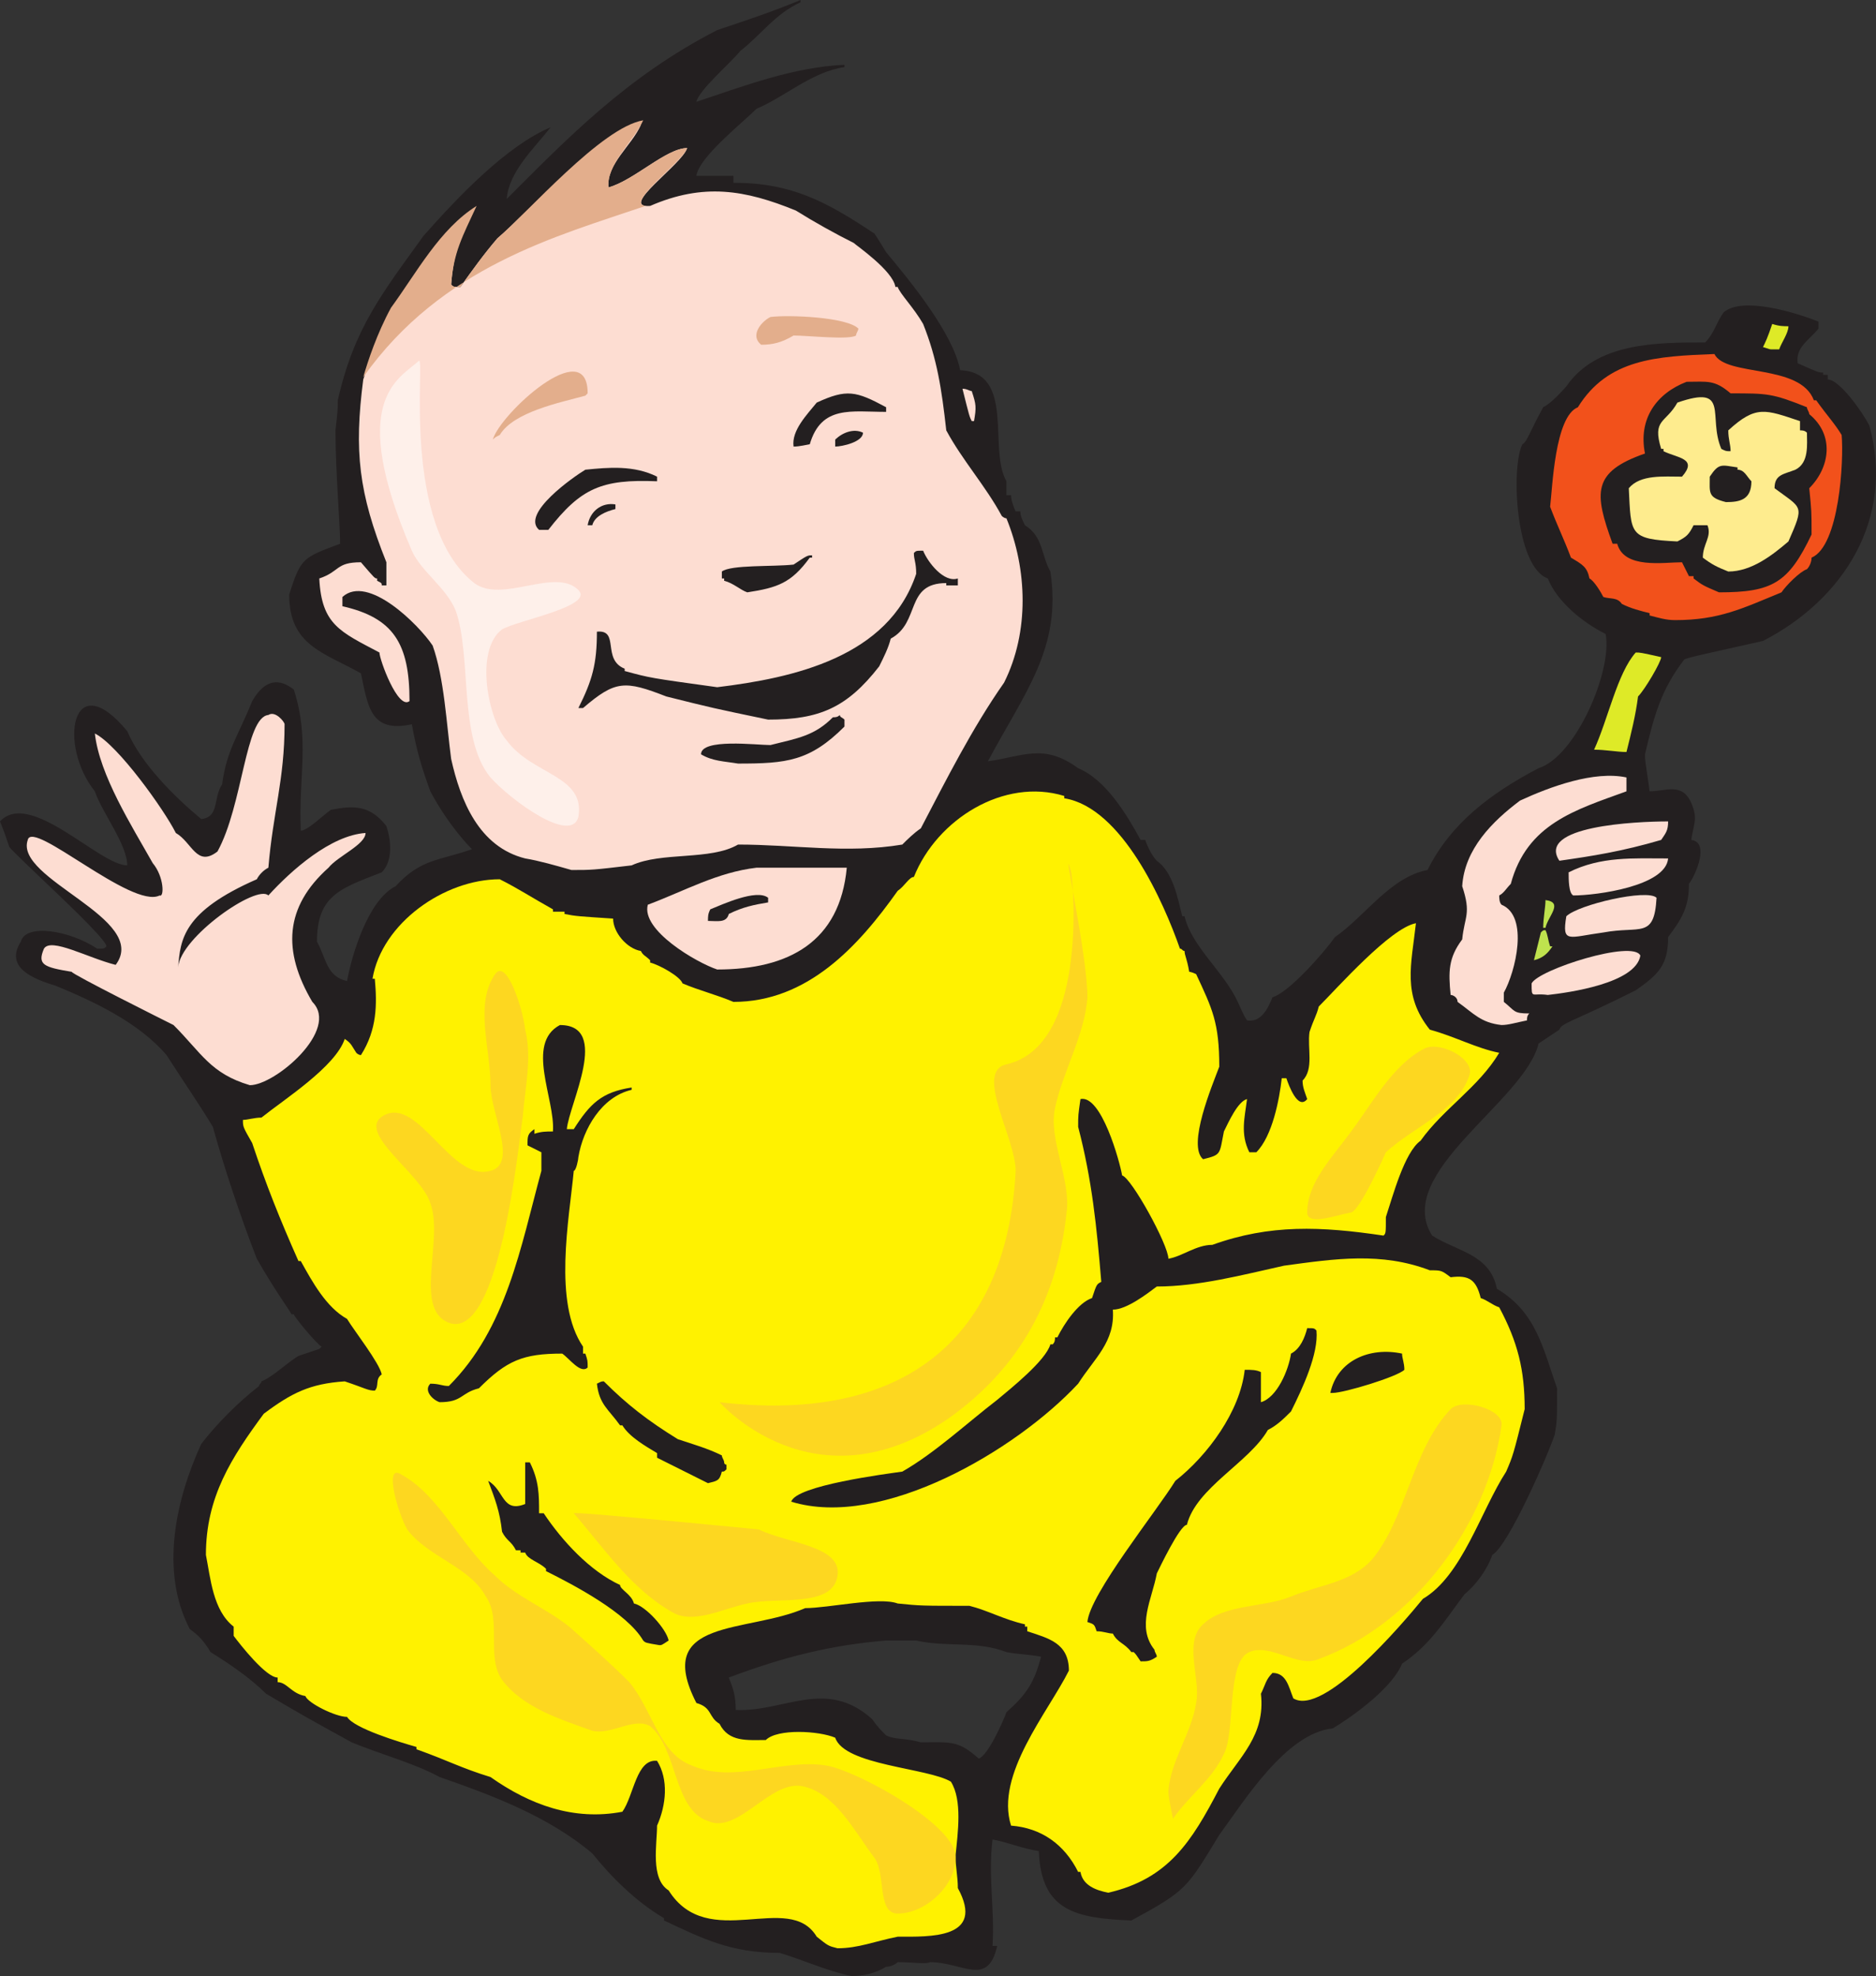 <svg xmlns="http://www.w3.org/2000/svg" width="608.138" height="640.5"><rect width="100%" height="100%" fill="#333333" stroke="none"/><path fill="#231f20" fill-rule="evenodd" d="M287.25 562.5v75c1.5 0 3-.75 3.75-1.5 5.25 0 9 .75 10.5 0 10.5 0 18.75 8.25 21.75-5.25h-1.5c.75-12-1.5-22.5 0-34.5 4.5.75 9.75 3 15 3.75.75 19.5 12 21.75 30 22.5 18-9.75 18-10.5 28.5-27.75 8.25-11.25 21.75-33 36.75-34.5 7.5-4.5 19.5-13.5 22.5-21 9-6 13.5-13.5 20.25-22.5 3.75-3 7.5-8.25 9-12.75 5.25-3 18-32.25 20.25-39 .75-4.5.75-4.5.75-15-4.5-12.75-6.75-24.75-19.5-32.25-2.25-11.25-12.75-12-21-17.25-12.75-20.25 30-43.5 34.5-62.25l6.75-4.5c.75-2.25 3.75-2.25 24.75-12.75 7.5-5.25 10.5-8.25 10.5-17.25 4.5-6 6.75-9.75 6.75-17.25 2.25-3 6.75-13.5.75-14.25.75-5.25 2.25-6.75 0-12-3-6.75-8.25-3.75-13.5-3.75-.75-6-1.5-9-1.5-12 3-12.75 5.25-21 12.75-30.75 1.5-.75 9-2.25 25.5-6C597.75 194.25 614.25 168 606 138c-2.25-4.5-9.75-15-13.5-15v-1.5H591v-.75c-1.5 0-1.5 0-8.25-3-.75-5.25 3.75-7.5 6.75-11.25v-2.25c-7.5-3-24.75-8.25-30.75-3-2.25 3-3 6.75-6 9.75-15.75 0-35.25 0-45 14.25-.75.75-4.5 5.25-7.5 6.75-4.5 8.25-5.25 11.25-6.75 12-3.75 7.5-2.25 39.75 8.25 43.5 3 7.5 11.25 14.25 18.75 18 2.25 12-9.75 39.75-21.75 43.5-15.75 8.25-28.5 18-36 33-12 2.25-20.25 15-30 21.75-3.75 5.25-15 18-20.25 19.5-1.5 3.75-3.75 8.25-8.25 7.5-1.5-2.25-2.25-4.5-3-6-4.5-9.75-15-18-17.25-27.75h-.75c-1.5-6-3-14.25-8.25-18-1.5-1.5-3-4.5-3.75-6.75h-1.5c-4.5-8.25-11.25-19.5-20.25-23.25-11.25-8.25-18-3.75-29.25-2.25 12-22.5 24-36.75 20.25-61.5-3-5.25-2.25-11.25-8.25-15-.75-1.5-1.5-3-1.5-4.5h-1.5c-.75-1.5-1.5-3.75-1.5-5.25h-1.5V156c-6-10.5 3-35.25-15-36-2.25-12-16.5-29.25-24-38.25v450H297c9.75 2.25 19.5 0 29.25 3.75 3.75.75 7.5.75 11.25 1.5-2.25 8.25-4.5 12-11.25 18-.75 2.25-6 14.25-9 15-6.75-6-9-5.25-18.75-5.25-5.25-1.5-8.25-.75-11.25-2.25m0-30.75v-450c-2.25-3.75-3.75-6-3.75-6-15.75-10.5-27-16.5-45.75-16.5V57h-12c.75-6 15-17.25 19.5-21.75 9-3.75 18-12 28.5-13.5V21c-16.5.75-32.25 6.75-48 12C226.5 29.25 237 20.25 240 16.5c6.75-5.25 11.25-12 19.5-15.75V0c-9 3.75-18 6.75-27 9.75-29.25 15-48.75 35.25-68.25 54.75.75-9 9-16.5 14.25-23.25-14.25 6-30 22.5-41.25 35.25-13.5 18.75-22.5 30-27.75 53.25 0 3 0 3-.75 9.75 0 13.5 1.5 30 1.5 36.75-12 4.5-12.75 4.5-16.5 16.5 0 16.5 11.25 18.75 23.25 25.5 2.25 10.5 3 19.5 16.5 16.5 1.5 8.25 3 13.5 6 21.75 6 11.25 12.75 18 13.5 18.75-10.5 3.75-16.5 3-24.75 12-9 4.5-14.25 22.5-15.75 30.75-6.75-1.5-6.75-7.5-9.75-12.75 0-15 7.5-17.25 21-22.5 3.75-3.75 3-10.5 1.5-15-5.25-6.75-10.5-6.75-18-5.25-2.25 1.5-7.5 6.75-9.75 6.75-.75-18 3-29.25-2.25-45.75-3-2.25-8.25-5.25-13.5 3.75-4.5 11.25-8.25 15.75-9.75 27-3 4.5-.75 10.5-6.75 11.25-9-7.5-19.5-18-24-28.5-18-21.75-22.5 4.5-10.5 19.5 2.25 6.75 10.5 17.25 10.5 24-9 0-31.5-24.75-41.25-14.25C1.5 270 1.5 270 3 274.5c3 3.75 31.5 29.25 31.5 32.25-.75.75-.75.75-3 .75-9-6-23.25-8.25-24.75-2.25-5.25 8.25 3.75 12 11.25 14.25 12.75 5.25 27 12 36 22.5 5.25 8.25 10.5 15.75 15 23.25 3.75 13.5 9 29.25 14.25 42.75 6 10.5 10.5 16.5 11.25 18h.75c0 .75 7.5 9.75 9 10.5l-.75.75-6.75 2.25c-3.75 2.25-8.25 6.75-12 8.25 0 .75-.75.75-.75 1.5-6.75 5.25-13.5 12-18.75 18.75-8.25 18-13.5 41.25-3.75 60 3 2.25 4.5 3.75 6.75 7.5 6 3.75 12.75 8.25 18 13.5C99 556.5 99 556.5 114 564.75c9 3.75 20.25 6.75 28.5 11.25 17.25 6 35.25 12.75 49.5 24.75 6 7.5 14.25 15.75 23.25 21v.75c12.75 6 21.75 10.5 37.5 10.5 7.5 2.25 15.75 6 23.25 7.5 3.75 0 7.5-.75 11.25-3v-75c-1.5-1.5-3-3-4.5-5.25-15-13.5-28.5-2.25-44.25-3 0-4.5-.75-6.75-2.25-10.5 18-6.75 33-10.5 51-12"/><path fill="#fff200" fill-rule="evenodd" d="M271.5 631.5c-3-.75-3-.75-6.75-3.75-9-15-35.25 5.25-48-15-6-3.75-3.75-15-3.75-21 3-6.75 3.75-15 0-21-6.75-.75-7.5 11.25-11.25 16.5-15.75 3-30-2.25-42.75-11.25-9.75-3-13.5-5.25-24-9v-.75c-5.25-1.5-20.25-6-22.5-9.75-3.75 0-12.75-4.5-13.5-6.75-4.5-.75-6-4.5-9-4.5v-1.5c-3.75 0-12-10.5-14.25-13.5v-3c-6.75-5.25-7.5-15.75-9-23.25 0-18.75 8.25-31.5 18.75-45.75 9-6.75 15-9.75 26.25-10.5 6.75 2.25 7.5 3 9.75 3 1.5-1.5 0-3.75 2.25-5.25-.75-3.75-9-14.25-11.25-18-6.75-3.75-11.25-12-15-18.75h-.75c-6-13.5-10.5-24.75-15-38.25-3-5.25-3-5.25-3-7.5 1.5 0 3.75-.75 6-.75 7.5-6 24-16.5 27-25.5 2.25 1.5 2.25 2.25 3.75 4.5.75.75 1.5.75 1.5.75 5.25-8.25 5.25-16.5 4.5-24.75h-.75c3-18 23.25-32.25 41.25-32.25 6 3 10.5 6 17.25 9.75v.75H183v.75c3.75.75 4.5.75 15.75 1.5 0 4.5 4.5 9.75 9 10.5.75 1.5 1.5 1.5 3 3v.75c3 .75 9.75 4.5 10.5 6.75 5.25 2.25 11.25 3.75 16.5 6 24 0 40.5-18 53.25-36 2.25-1.5 3.75-4.5 5.25-4.5C303.75 265.5 325.5 252 345 258v.75c18.75 3 32.25 33.75 37.5 48.75.75 0 .75.75 1.5.75 0 1.5.75 2.25 1.5 6.75 0 0 .75 0 2.25.75 5.25 11.25 7.5 15.75 7.5 30-2.25 6-10.5 25.5-5.25 30 6-1.5 5.25-1.5 6.75-9 1.5-3 4.5-9.75 7.5-10.5-.75 6-2.25 11.25.75 17.25h2.25c5.25-5.25 7.5-17.25 8.25-24h1.5c.75 2.25 3.75 10.5 6.75 6.75-.75-2.25-1.5-3.75-1.5-6 3.75-3.75 1.5-10.5 2.25-15.75 1.5-4.5 2.25-5.25 3-8.25 6-6 23.25-25.5 31.5-27-1.5 13.5-4.5 23.25 4.5 34.5 8.25 2.25 15 6 22.5 7.5-6.75 11.25-18 18-25.5 28.5-5.25 3.75-9 18-11.25 24.75 0 5.25 0 5.25-.75 6-20.25-3-36.75-3.75-55.5 3-5.25 0-9.75 3.75-14.25 4.5 0-4.5-12-26.25-15-27-.75-4.5-6.75-26.25-13.5-24.75-.75 5.25-.75 5.25-.75 9 4.5 17.25 6 32.25 7.5 50.25-1.5.75-1.5.75-3 5.25-4.5 1.5-9 8.25-11.25 12.75H342c0 .75 0 1.5-.75 2.25h-.75c-1.5 5.25-12.75 14.25-17.25 18C313.5 461.25 303 471 292.5 477c-5.25.75-34.5 4.5-36 9.75 29.25 9 72.75-16.5 93-38.25 5.25-8.25 12-13.5 11.25-24 4.5 0 11.25-5.25 14.25-7.5 13.5 0 27.75-3.75 41.25-6.75 16.5-2.25 31.5-4.5 47.25 1.5 3.75 0 3.75 0 6.75 2.25 6-.75 8.25.75 9.75 6.75 2.25.75 3.75 2.25 6 3 6 11.25 8.25 20.25 8.25 33-3.75 15-3.75 15-6 20.25-8.25 12.75-14.25 33.75-27 41.25-6.75 8.25-32.25 38.25-42 32.25-1.5-3.75-2.25-8.25-6.75-8.25-2.25 2.25-2.25 3.75-3.75 6.75 1.5 13.5-6.75 20.25-13.5 30.75-9 17.25-16.5 29.25-36 33.75-3.75-.75-8.25-2.25-9-6.75h-.75c-4.5-9-12-14.25-21.75-15-5.25-16.5 12-36.75 18.75-50.25 0-9-6.75-10.5-13.5-12.75v-1.5h-.75v-.75c-6.75-1.5-12-4.5-18-6-15.75 0-15.75 0-23.25-.75-6-2.25-22.5 1.5-30 1.5-18.75 8.25-49.5 3-35.25 30.75 5.25 1.5 3.75 4.5 7.5 6.75 3 6 9 5.25 15 5.25 3.75-3.75 17.25-3 22.5-.75 3 9 30 9.75 37.5 14.25 3.75 6 2.25 16.5 1.5 24 0 3.75.75 6.75.75 10.5 9 16.5-9 15.75-19.5 15.75-7.5 1.5-12.75 3.75-19.5 3.75"/><path fill="#231f20" fill-rule="evenodd" d="M369.75 538.5c-1.5-2.25-1.5-2.25-2.25-3h-.75c-2.25-3-4.5-3-6-6-1.5 0-3-.75-5.25-.75-.75-2.25-.75-2.25-3-3 .75-9 22.5-36 28.5-45.75 10.5-8.25 21-22.5 22.5-36 2.25 0 3.75 0 5.25.75v9.75c5.25-1.5 9-10.5 9.75-15.75 3-1.5 4.5-5.25 5.25-8.25 2.25 0 2.25 0 3 .75.75 7.5-4.5 18.75-8.25 26.25-2.25 2.25-4.5 4.5-7.5 6-6 10.5-23.25 18.75-26.25 30.75-2.25 0-9 14.25-9.75 15.75-1.5 8.25-6.75 17.25-.75 24.75 0 .75.75 1.5.75 2.25-2.25 1.5-3 1.5-5.25 1.5m-156-5.25c-4.5-.75-4.5-.75-5.25-1.5-5.25-9-22.5-18-31.5-22.5v-.75c-2.25-2.25-6-3-6.75-5.25h-1.5v-.75h-1.5c-1.5-3-3-3-4.5-6-.75-6.75-2.25-10.5-4.5-16.5 5.25 3 4.5 10.5 12 7.5V474h1.5c3 6 3 10.5 3 16.5h1.5c6 9 15 18.75 24.75 23.25 0 1.5 3.75 3 4.5 6 3.75.75 10.5 8.25 11.25 12-2.25 1.5-2.25 1.5-3 1.5m15.75-52.5L213 472.5V471c-3.75-2.25-9-5.25-11.25-9H201c-3.75-5.25-6.75-6.75-7.5-13.5 1.5-.75 1.5-.75 2.25-.75 7.5 7.5 14.25 12.75 24 18.75 4.5 1.5 9.75 3 14.25 5.25 0 .75.75 1.5.75 2.25s.75.75.75.75v1.5c-.75.75-.75.75-1.5.75-.75 3-1.5 3-4.5 3.75m-87-26.25c-2.25-.75-5.25-3.75-3-6 3 0 3.75.75 6 .75 18.75-18.75 23.25-45 30-69.75v-6l-4.5-2.25c0-3 0-3.75 2.25-5.25v1.5c2.25-.75 3.75-.75 6-.75.75-10.5-9-28.5 2.25-34.5 16.5 0 3 25.5 2.25 33.75H186c5.25-8.25 9-12 18.75-13.5v.75C195 355.5 189 366 187.5 375c0 .75-.75 4.5-1.5 4.5-1.5 15.75-6.75 42.75 3 57v2.25h.75c.75 2.25.75 2.25.75 4.5-2.25 2.25-6-3-8.25-4.5-12.75 0-18 2.25-27 11.25-6 1.5-5.25 4.5-12.75 4.5m289.5-3h-.75c2.25-10.5 12.75-15 23.25-12.75 0 1.5.75 3 .75 5.25-2.25 2.25-19.5 7.5-23.25 7.5"/><path fill="#fdddd2" fill-rule="evenodd" d="M81 351.75c-12.75-3.75-15.75-10.5-24.75-19.5-3-1.5-33-16.5-33-17.25-9-1.5-11.25-2.25-9-7.5 2.25-3.75 14.25 3 23.25 5.25 11.25-15-33-27.75-28.5-40.5 1.5-6.75 33.75 22.5 42.75 18 1.5.75 1.5-6-2.25-10.5-6.75-12-17.25-28.5-18.75-42C38.25 241.5 53.25 262.5 57 270c5.25 3 6.75 11.25 13.5 6 8.25-15 9-43.5 16.5-44.25 2.25-1.5 5.25 2.25 5.25 3 0 18-3.75 28.5-5.25 46.5-1.5.75-3 2.25-3.75 3.75-24 10.5-24.75 19.5-25.5 28.5.75-9.75 25.5-27 29.25-23.25 7.5-8.25 20.25-19.5 31.5-20.25 0 3.75-9 7.5-12 11.25-14.25 12.75-15 27-5.25 43.5 9 9-12 27-20.25 27m405.75-19.5c-6.75-.75-9-3.75-14.25-7.5 0-1.5-1.5-2.25-2.25-2.25-.75-7.5-.75-12 3.75-18 .75-7.5 3-8.25 0-17.25.75-12 9.75-21 18.75-27.75 9.75-4.5 24-9.75 34.5-7.5v4.5c-16.5 6-32.25 10.5-37.5 30-1.5 1.5-2.25 3-3.75 3.75 0 .75 0 2.25.75 3 9 3.75 4.5 21.75.75 28.5v3c3.75 3 3 3.75 8.25 3.75-.75.75-.75 1.5-.75 2.25-3.75.75-6 1.5-8.25 1.5"/><path fill="#fdddd2" fill-rule="evenodd" d="M501.75 322.5c-5.25-.75-5.25 1.5-5.25-3.75 2.25-4.5 33-14.25 35.25-9-1.5 9-23.25 12-30 12.75m-269.25-8.25c-6.75-2.25-24.75-12.75-22.5-21 12-4.5 22.5-10.5 35.25-12h29.25c-2.25 24-18.75 33-42 33"/><path fill="#bfe24e" fill-rule="evenodd" d="m497.25 311.25 2.25-9c.75-.75.75-.75 1.5-.75.75 1.5.75 3 1.5 5.25h.75c-1.5 2.25-3 3.75-6 4.5"/><path fill="#fdddd2" fill-rule="evenodd" d="M507.75 297c3.75-3.75 26.25-9 29.25-6-.75 13.5-5.25 9-17.25 11.25-11.25 1.5-13.5 3.75-12-5.25"/><path fill="#bfe24e" fill-rule="evenodd" d="M500.25 300.75c0-3 .75-6.75.75-9 6 .75.75 5.25 0 9h-.75"/><path fill="#231f20" fill-rule="evenodd" d="M229.5 298.5c0-1.5 0-2.25.75-3.75 3.75-1.5 15-6.75 18.75-3.75v1.5c-4.5.75-8.25 1.5-12.75 3.75-.75 3-3.75 2.25-6.75 2.25"/><path fill="#fdddd2" fill-rule="evenodd" d="M510 290.25c-1.5-.75-1.5-5.25-1.5-7.5 10.5-5.25 21-4.5 32.25-4.5-.75 9-23.25 12-30.75 12M185.25 282c-5.25-1.5-10.5-3-15-3.75-15-3.75-21-18.75-24-32.25-1.5-11.25-2.25-26.25-6-36.75-4.5-6.75-21-23.25-29.25-15.75v3c16.5 3.75 21.75 12 21.75 30.75-3.75 3-9.75-13.5-9.75-15.75-12.75-6.75-18.75-9-19.5-24 6.75-2.25 5.25-5.25 13.5-5.25 4.5 5.25 4.5 5.25 5.25 5.25v.75c1.5.75 1.5.75 1.5 1.5h1.5v-7.5c-9-22.5-10.5-36-7.5-59.25 4.5-14.25 21-45.75 36-55.5-4.5 9.75-6.75 14.25-7.5 24.75.75.75.75.75 3 .75 3.75-5.25 7.5-10.5 12-15.75 9.75-8.25 33-34.5 46.5-36.75-3 6.75-11.25 12.75-10.5 20.25C205.5 58.5 216 48 222.75 48c-1.5 5.25-22.5 19.5-12 18.75 17.25-7.5 30.75-5.25 47.25 1.5 6 3.75 12.75 7.5 18.75 10.5.75.75 12.75 9 13.5 14.25h.75c.75 2.25 5.25 6.75 8.25 12 4.5 11.25 6 21 7.5 34.5 5.25 9.75 12.75 18 18 27.75 0 0 .75.75 1.5.75 6.75 16.5 7.5 36.75-.75 53.25-10.5 15-18.75 31.5-27 47.25-2.25 1.5-4.5 3.75-6 5.25-18 3-35.25 0-53.25 0-9 5.25-24.75 2.25-34.5 6.75C192 282 192 282 185.25 282m320.25-3c-7.5-11.25 24.75-12.75 35.25-12.75 0 3-.75 3.75-2.25 6-12.75 3.75-22.5 5.25-33 6.75"/><path fill="#deea27" fill-rule="evenodd" d="M516.75 243c4.5-9.75 7.5-24.75 13.5-31.5 1.5 0 1.5 0 8.25 1.5 0 1.5-5.25 10.5-7.5 12.75-.75 6-2.25 12-3.75 18-3 0-6.75-.75-10.5-.75"/><path fill="#231f20" fill-rule="evenodd" d="M239.25 247.5c-4.5-.75-8.25-.75-12-3 0-5.25 18-3 22.5-3 9-2.25 14.25-3 20.25-9 .75 0 1.5 0 2.25-.75 0 .75.75.75 1.5 1.5v2.25c-11.25 11.25-18.75 12-34.5 12m9.75-14.25c-18-3.75-18-3.75-33-7.5-13.5-5.25-16.5-5.25-27 3.75h-1.5c4.5-9 6-14.25 6-24.75 7.5-.75 1.5 9 9 12v.75c8.25 2.25 8.25 2.25 30 5.25 24.75-3 55.5-9.75 64.5-36.75 0-3.75-.75-4.5-.75-6.75.75-.75.75-.75 3-.75 1.5 3.75 6.75 10.5 11.25 9v2.25h-3.75V189c-13.5 0-8.25 12.75-18 18-.75 3-2.25 6-3.75 9-10.5 13.5-19.5 17.25-36 17.25"/><path fill="#f2511b" fill-rule="evenodd" d="M543 201c-3 0-5.25-.75-8.25-1.5v-.75c-3-.75-6-1.5-9-3-1.5-2.25-3.75-1.5-6-2.25-.75-1.5-3-5.25-4.5-6-.75-3.75-2.25-4.5-6-6.75-2.25-6-4.5-10.5-6.75-16.5.75-6 1.5-29.25 9-32.25 9.75-15.75 25.5-16.5 44.25-17.25 3.75 7.5 27.75 3 32.25 15h.75c3.75 5.25 6 7.5 8.25 11.25.75 8.25-.75 36-9.75 39.75 0 1.5-.75 3-1.5 3.75-2.25.75-6.75 5.25-8.25 7.5-12.75 5.25-20.25 9-34.5 9"/><path fill="#231f20" fill-rule="evenodd" d="M242.25 192c-2.25-.75-4.5-3-7.5-3.75v-.75H234v-2.25c3-2.25 16.5-1.5 23.25-2.25 4.5-3 4.5-3 6-3v.75h-.75c-6 8.25-10.5 9.75-20.25 11.25m315 0c-5.25-2.25-5.25-2.25-8.25-4.5v-.75h-1.5l-2.25-4.5c-6 0-18.75 2.25-21-6h-1.5c-6-16.5-6.75-23.25 10.5-29.25-2.25-11.25 3.75-19.5 13.5-23.25 6.75 0 9-.75 14.25 3.75 12 0 13.5 0 24.75 4.5 0 .75.75 1.5.75 2.25 8.25 6.75 6.75 17.25 0 24 .75 7.5.75 7.5.75 15-7.5 15.75-12.75 18.75-30 18.75"/><path fill="#feec8e" fill-rule="evenodd" d="M560.25 185.25c-3.75-1.5-5.25-2.25-8.25-4.5 0-4.5 3-6.75 1.5-10.5H549c-1.5 3-2.25 3.75-5.25 5.25-15.75-.75-15-2.25-15.75-17.25 3.75-4.5 11.25-3.75 17.25-3.75 5.25-6-1.5-6-6-8.25v-.75h-.75c-3-9.75 1.5-8.25 5.25-15 17.25-6 9.75 4.5 14.25 15 1.5.75 1.5.75 3 .75 0-2.25-.75-3.75-.75-6.75 9-8.25 12-6.75 23.25-3v3c.75 0 1.5 0 2.25.75 0 3.75.75 9.75-3.75 12-3.75 1.5-6.75 1.5-6.75 6 9 6.75 9.75 5.25 4.5 17.25-5.25 4.5-12 9.75-19.5 9.75"/><path fill="#231f20" fill-rule="evenodd" d="M174.75 171.75c-6-5.25 11.25-17.25 15-19.5 7.5-.75 15.75-1.5 23.25 2.25v1.5c-18-.75-24.75 2.25-35.25 15.75h-3"/><path fill="#231f20" fill-rule="evenodd" d="M190.5 170.25c.75-4.5 4.5-7.5 9-6.75v1.5c-3 .75-6.75 2.25-7.5 5.25h-1.5m369-7.5c-6-1.5-5.25-3-5.25-8.25 3-4.5 3.75-3.75 9-3v.75c2.25 0 3 2.25 4.5 3.75 0 6-3.75 6.75-8.25 6.75m-302.25-18c-.75-5.25 4.5-10.5 7.5-14.25 9.75-4.5 12.75-3.75 22.5 1.5v1.5c-11.25 0-21-2.25-24.75 10.5-3.75.75-4.5.75-5.25.75m13.5 0v-2.25c2.25-2.25 6-3.75 9-2.25 0 3-6.75 4.5-9 4.5"/><path fill="#e3ae8c" fill-rule="evenodd" d="M159.75 142.5c2.25-8.25 30.75-34.5 30.75-15l-.75.75C181.5 130.5 166.5 133.5 162 141c-1.5.75-1.5.75-2.25 1.5"/><path fill="#fdddd2" fill-rule="evenodd" d="M315 136.5c-.75-1.5-.75-1.5-3-10.5 1.5 0 2.25.75 3 .75 1.5 4.5 1.5 5.25.75 9.75H315"/><path fill="#deea27" fill-rule="evenodd" d="M574.5 113.25c-.75 0-.75 0-3-.75.75-1.5 1.5-3 3-7.5 2.25.75 3.75.75 5.25.75 0 2.25-2.25 5.25-3 7.5h-2.25"/><path fill="#e3ae8c" fill-rule="evenodd" d="M246.75 111.75c-3.75-3 0-7.5 3-9 6-.75 24.75 0 28.5 3.75 0 .75-.75 1.5-.75 2.25-2.25 1.5-15.75 0-20.25 0-3.75 2.25-6.75 3-10.5 3m-120-12c-4.5 8.25-7.5 17.25-9 22.5 25.5-36 63-45.75 91.5-55.5-6.75-.75 12-14.25 13.5-18.75-6.75 0-17.25 10.5-25.5 12.75-.75-7.5 8.25-15 11.25-21.75-13.5 2.25-37.5 30-47.25 38.25-4.5 5.25-8.25 10.5-12 15.75-2.25 0-2.25 0-3-.75.75-10.5 3.75-15.75 8.25-25.5-12 7.5-19.5 21.75-27.75 33"/><path fill="#fdd720" fill-rule="evenodd" d="M233.25 454.5c57 6.75 93-18 96-75 0-10.5-13.5-32.25-3-34.5 26.25-6 21.75-57.75 21-62.25-3.75-13.5 5.25 26.25 5.25 40.5-.75 12-8.25 24.75-10.5 36-2.25 9.75 5.25 23.25 3.75 33.75-3 27.75-15 50.25-38.25 66.75-43.5 30-74.25-5.25-74.25-5.25m-47.25 36c9.75 11.25 18.75 24.75 32.25 32.25 6.75 3.75 16.5-1.5 24-3 9.75-2.25 27.75 1.5 29.25-9 1.5-9.75-16.5-10.5-25.5-15 0 0-60.75-6-60-5.25m192.75 90c.75-9.75 7.5-18.75 9-28.5 1.5-7.5-3.75-18.75 1.5-24.75 6.75-7.5 20.25-6 29.25-9.75s19.5-4.5 26.25-12c11.25-13.5 12.75-35.25 25.5-48.75 3.75-3.75 17.25 0 16.5 5.25-4.5 32.25-28.5 64.5-59.25 75.75-6.75 3-15.75-5.25-22.5-2.25-7.5 3-4.5 26.25-8.25 33-3.75 8.25-11.25 13.5-16.5 21 0 0-1.5-6.75-1.5-9m-249-102.75c12.75 6.75 19.5 23.25 30.75 33 6.75 6.75 16.5 10.5 24 16.5 6.75 6 13.5 12 19.5 18 7.5 9 9.75 23.25 20.25 27 13.5 6 29.25-2.25 43.5 0 9.75 1.5 42.75 19.5 42 30 0 9-9.75 18-18.75 18-6.75 0-3.75-12.75-7.5-18-6.75-9-12.75-21-23.25-23.25s-21 15.75-30.75 11.25c-11.25-3.75-9.75-23.25-18.75-30.75-5.25-3-12.75 3-18.75 1.5-10.5-3.75-22.5-7.5-29.25-16.5-5.25-7.5 0-19.5-5.25-27-5.25-9.75-18.75-12.75-25.5-21.75-3-5.25-7.5-21-2.25-18M124.5 361.5c-9.75 5.25 12 18.75 15 28.5 4.5 12-6 35.25 6.75 39 15.75 3.75 21.75-57 23.25-67.5.75-9 3-18.75.75-27.75-.75-6.75-6-23.25-9.75-18-6.75 9.75-1.5 24-1.5 36 0 9 9 25.5 0 27.75-12.75 3.75-23.25-24-34.5-18M438 393c-4.5.75-14.25 4.5-14.25 0 0-9.75 8.25-18 14.25-26.25 6.75-9 13.5-21.75 24-27 5.25-2.25 16.5 3.75 14.25 9-3.75 11.25-18 16.5-27 24.75 0 0-8.25 18.75-11.25 19.5"/><path fill="#fef0ea" fill-rule="evenodd" d="M135.75 117c-6.75 6-23.25 12.75-2.25 61.5 3 6.75 11.25 12 14.25 19.5 5.25 15 .75 41.25 11.25 54 6.75 7.5 26.25 21.75 28.5 12.75 2.25-13.5-15-13.5-23.25-24.75-6-6.75-10.5-29.25-1.5-36 5.25-3 30-7.5 24.75-12.75-7.5-7.5-24.75 4.5-33.75-2.25-24-18.75-15.75-74.25-18-72"/></svg>
